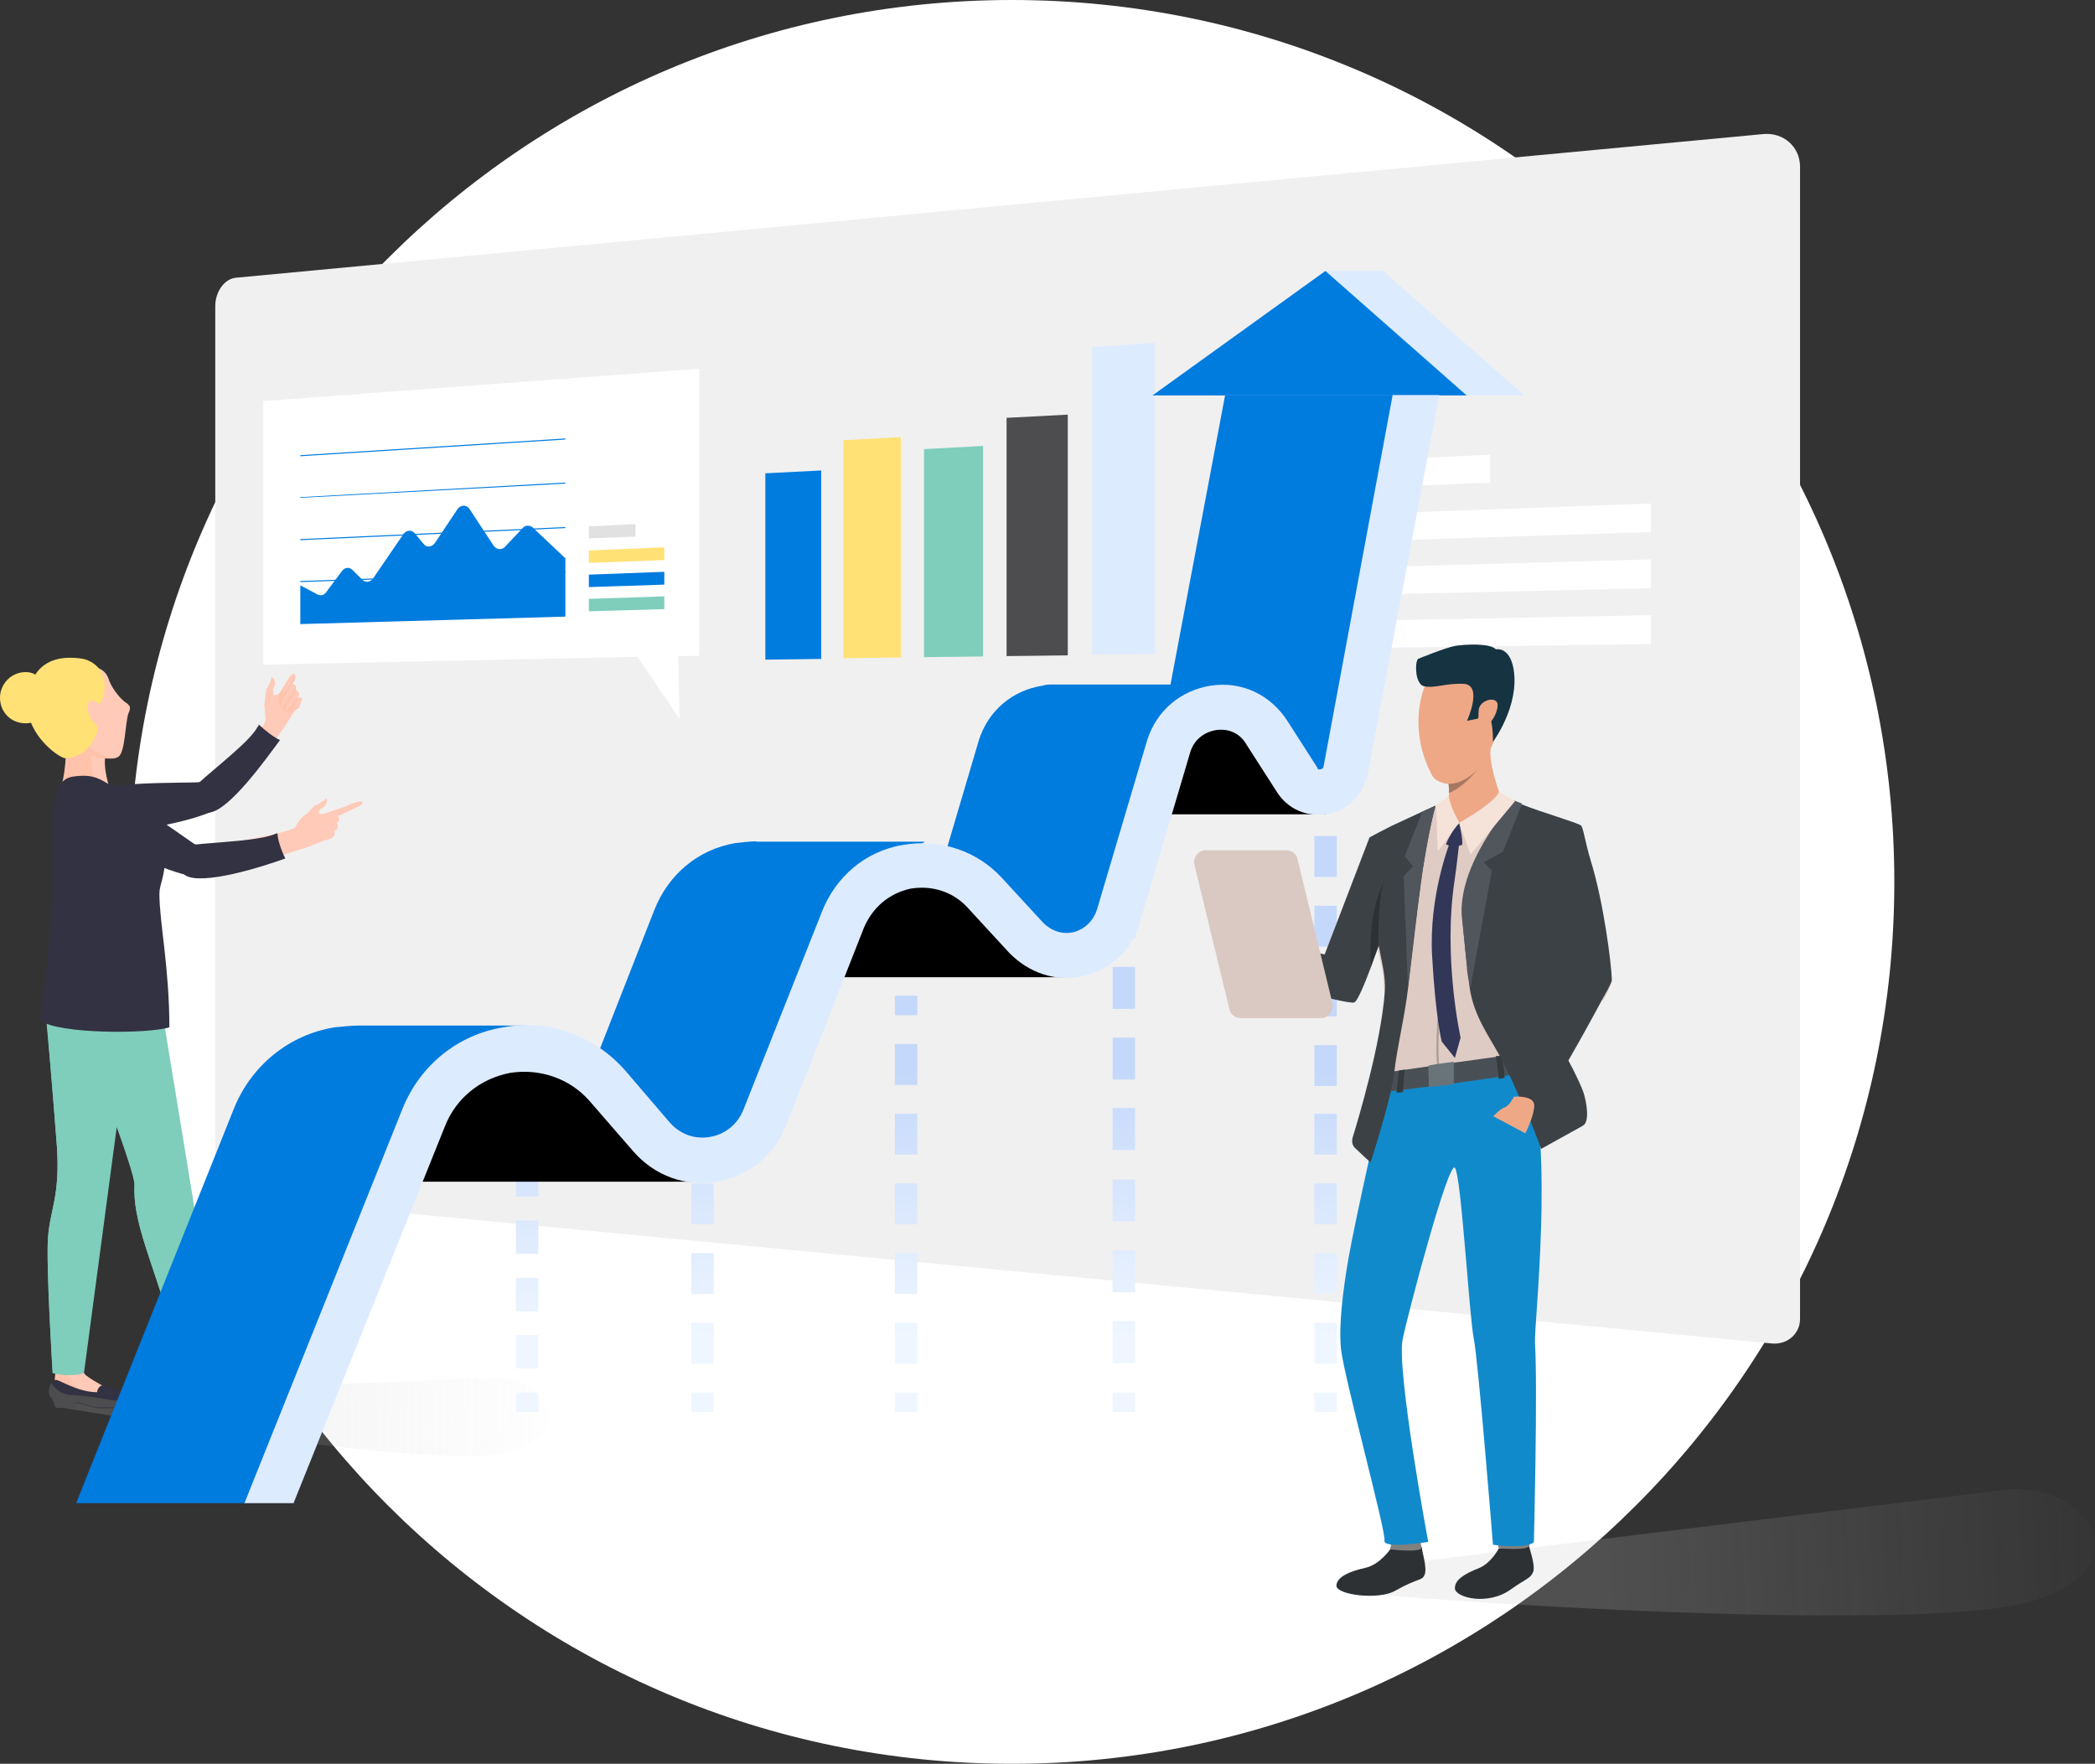 <svg width="525" height="442" viewBox="0 0 525 442" fill="none" xmlns="http://www.w3.org/2000/svg">
<rect x="0" y="0" width="525" height="442" fill="#333333" stroke="none"/>
<g clip-path="url(#clip0_5924_14748)">
<path d="M253.583 442C375.709 442 474.711 343.055 474.711 221C474.711 98.945 375.709 0 253.583 0C131.458 0 32.456 98.945 32.456 221C32.456 343.055 131.458 442 253.583 442Z" fill="white"/>
<path d="M441.899 33.596L59.116 69.597C56.263 69.865 53.944 73.073 53.944 76.726V294.34C53.944 297.192 55.728 299.687 57.957 299.865L444.039 336.669C447.873 337.025 451.083 334.263 451.083 330.52V41.616C450.993 36.715 446.892 33.15 441.899 33.596Z" fill="#F0F0F0"/>
<path d="M205.791 165.126L191.792 165.304V118.609L205.791 117.896V165.126Z" fill="#007BDE"/>
<path d="M225.764 164.77L211.32 164.948V110.322L225.764 109.52V164.77Z" fill="#FFE176"/>
<path d="M246.361 164.502L231.56 164.681V112.55L246.361 111.748V164.502Z" fill="#7FCDBB"/>
<path d="M267.582 164.235L252.246 164.413V104.708L267.582 103.906V164.235Z" fill="#4D4D4F"/>
<path d="M289.428 163.879L273.646 164.057V86.974L289.428 85.905V163.879Z" fill="#DDEBFF"/>
<path d="M175.208 164.324L169.947 164.413L170.304 180.186L159.782 164.592L65.981 166.552V100.519L175.208 92.41V164.324Z" fill="white"/>
<path d="M141.682 143.472L75.255 145.878V145.61L141.682 143.204V143.472Z" fill="#007BDE"/>
<path d="M141.682 132.333L75.255 135.363V135.095L141.682 132.065V132.333Z" fill="#007BDE"/>
<path d="M141.682 121.194L75.255 124.758V124.58L141.682 120.926V121.194Z" fill="#007BDE"/>
<path d="M141.682 110.144L75.255 114.332V114.065L141.682 109.876V110.144Z" fill="#007BDE"/>
<path d="M75.255 146.68V156.393L141.682 154.522V139.907L133.568 132.244C132.766 131.531 131.607 131.531 130.893 132.422L126.614 136.967C125.722 137.947 124.384 137.769 123.671 136.699L117.697 127.61C116.895 126.362 115.379 126.451 114.576 127.699L109.048 135.986C108.246 137.145 106.908 137.323 106.106 136.254L103.966 133.669C103.163 132.689 101.826 132.778 101.023 133.937L93.534 144.898C92.82 145.967 91.572 146.056 90.769 145.254L88.362 142.848C87.56 142.046 86.4 142.135 85.687 143.115L81.764 148.373C81.229 149.175 80.337 149.353 79.624 148.997L75.255 146.68Z" fill="#007BDE"/>
<path d="M159.247 134.471L147.567 134.917V131.887L159.247 131.352V134.471Z" fill="#E1E1E1"/>
<path d="M166.47 140.353L147.567 141.066V137.947L166.47 137.145V140.353Z" fill="#FFE176"/>
<path d="M166.47 146.502L147.567 147.125V144.006L166.47 143.294V146.502Z" fill="#007BDE"/>
<path d="M166.47 152.65L147.567 153.185V150.066L166.47 149.442V152.65Z" fill="#7FCDBB"/>
<path d="M373.421 120.926L311.808 123.51V116.738L373.421 113.975V120.926Z" fill="white"/>
<path d="M413.723 133.313L311.719 136.61V129.927L413.723 126.184V133.313Z" fill="white"/>
<path d="M413.723 147.393L311.719 149.71V143.026L413.723 140.175V147.393Z" fill="white"/>
<path d="M413.723 161.383L311.719 162.809V156.126L413.723 154.165V161.383Z" fill="white"/>
<path opacity="0.2" d="M13.91 350.927C13.999 349.323 123.671 345.312 123.671 345.312C137.224 344.867 145.695 360.105 125.989 364.204C106.284 368.215 13.731 352.441 13.731 352.441C13.731 352.441 13.821 352.531 13.91 350.927Z" fill="url(#paint0_linear_5924_14748)"/>
<path d="M284.434 212H278.817V216.901H284.434V212Z" fill="url(#paint1_linear_5924_14748)"/>
<path d="M284.434 295.588H278.817V306.103H284.434V295.588Z" fill="url(#paint2_linear_5924_14748)"/>
<path d="M284.434 313.321H278.817V323.836H284.434V313.321Z" fill="url(#paint3_linear_5924_14748)"/>
<path d="M284.434 331.054H278.817V341.57H284.434V331.054Z" fill="url(#paint4_linear_5924_14748)"/>
<path d="M284.434 224.386H278.817V234.902H284.434V224.386Z" fill="url(#paint5_linear_5924_14748)"/>
<path d="M284.434 277.676H278.817V288.191H284.434V277.676Z" fill="url(#paint6_linear_5924_14748)"/>
<path d="M284.434 242.298H278.817V252.813H284.434V242.298Z" fill="url(#paint7_linear_5924_14748)"/>
<path d="M284.434 260.031H278.817V270.547H284.434V260.031Z" fill="url(#paint8_linear_5924_14748)"/>
<path d="M284.434 348.966H278.817V353.867H284.434V348.966Z" fill="url(#paint9_linear_5924_14748)"/>
<path d="M334.99 110.233H329.373V115.134H334.99V110.233Z" fill="url(#paint10_linear_5924_14748)"/>
<path d="M334.99 279.102H329.373V289.35H334.99V279.102Z" fill="url(#paint11_linear_5924_14748)"/>
<path d="M334.99 261.903H329.373V272.151H334.99V261.903Z" fill="url(#paint12_linear_5924_14748)"/>
<path d="M334.99 331.5H329.373V341.748H334.99V331.5Z" fill="url(#paint13_linear_5924_14748)"/>
<path d="M334.99 244.437H329.373V254.685H334.99V244.437Z" fill="url(#paint14_linear_5924_14748)"/>
<path d="M334.99 296.568H329.373V306.816H334.99V296.568Z" fill="url(#paint15_linear_5924_14748)"/>
<path d="M334.99 314.034H329.373V324.282H334.99V314.034Z" fill="url(#paint16_linear_5924_14748)"/>
<path d="M334.99 157.284H329.373V167.532H334.99V157.284Z" fill="url(#paint17_linear_5924_14748)"/>
<path d="M334.99 139.818H329.373V150.066H334.99V139.818Z" fill="url(#paint18_linear_5924_14748)"/>
<path d="M334.99 122.352H329.373V132.6H334.99V122.352Z" fill="url(#paint19_linear_5924_14748)"/>
<path d="M334.99 209.504H329.373V219.752H334.99V209.504Z" fill="url(#paint20_linear_5924_14748)"/>
<path d="M334.99 174.75H329.373V184.998H334.99V174.75Z" fill="url(#paint21_linear_5924_14748)"/>
<path d="M334.99 226.971H329.373V237.219H334.99V226.971Z" fill="url(#paint22_linear_5924_14748)"/>
<path d="M334.99 192.038H329.373V202.286H334.99V192.038Z" fill="url(#paint23_linear_5924_14748)"/>
<path d="M334.99 348.966H329.373V353.867H334.99V348.966Z" fill="url(#paint24_linear_5924_14748)"/>
<path d="M229.866 249.516H224.249V254.417H229.866V249.516Z" fill="url(#paint25_linear_5924_14748)"/>
<path d="M229.866 261.635H224.249V271.883H229.866V261.635Z" fill="url(#paint26_linear_5924_14748)"/>
<path d="M229.866 314.034H224.249V324.282H229.866V314.034Z" fill="url(#paint27_linear_5924_14748)"/>
<path d="M229.866 331.5H224.249V341.748H229.866V331.5Z" fill="url(#paint28_linear_5924_14748)"/>
<path d="M229.866 279.102H224.249V289.35H229.866V279.102Z" fill="url(#paint29_linear_5924_14748)"/>
<path d="M229.866 296.568H224.249V306.816H229.866V296.568Z" fill="url(#paint30_linear_5924_14748)"/>
<path d="M229.866 348.966H224.249V353.867H229.866V348.966Z" fill="url(#paint31_linear_5924_14748)"/>
<path d="M178.864 314.034H173.247V324.282H178.864V314.034Z" fill="url(#paint32_linear_5924_14748)"/>
<path d="M178.864 331.5H173.247V341.748H178.864V331.5Z" fill="url(#paint33_linear_5924_14748)"/>
<path d="M178.864 296.568H173.247V306.816H178.864V296.568Z" fill="url(#paint34_linear_5924_14748)"/>
<path d="M178.864 348.966H173.247V353.867H178.864V348.966Z" fill="url(#paint35_linear_5924_14748)"/>
<path d="M134.817 294.964H129.289V299.865H134.906V294.964H134.817Z" fill="url(#paint36_linear_5924_14748)"/>
<path d="M134.817 334.53H129.289V342.907H134.906V334.53H134.817Z" fill="url(#paint37_linear_5924_14748)"/>
<path d="M134.817 320.272H129.289V328.648H134.906V320.272H134.817Z" fill="url(#paint38_linear_5924_14748)"/>
<path d="M134.817 305.835H129.289V314.212H134.906V305.835H134.817Z" fill="url(#paint39_linear_5924_14748)"/>
<path d="M134.817 348.966H129.289V353.867H134.906V348.966H134.817Z" fill="url(#paint40_linear_5924_14748)"/>
<path d="M189.564 210.841C187.691 210.841 185.819 211.109 184.214 211.287C174.852 212.891 167.451 219.218 163.974 228.04L149.796 264.22C152.382 267.517 157.465 287.033 179.577 287.033C188.226 287.033 208.021 228.129 208.021 228.129L231.738 210.93H189.564V210.841Z" fill="#007BDE"/>
<path d="M291.389 181.79C294.688 178.761 305.388 169.404 332.137 195.068L351.308 98.648H307.082L291.389 181.79Z" fill="#007BDE"/>
<path d="M263.659 171.542C262.946 171.542 262.054 171.542 261.341 171.81C253.673 172.968 247.609 178.137 245.291 185.533L237.177 212.98C240.209 214.851 243.24 216.723 246.54 218.059C246.807 218.327 267.047 237.397 267.315 237.664L273.645 233.476L306.726 171.542H263.659Z" fill="#007BDE"/>
<path d="M323.756 192.217C320.279 192.217 317.96 188.919 317.693 185.266C317.693 184.82 317.693 184.375 317.693 183.84C317.425 183.394 317.247 182.949 316.801 182.681C316.355 181.969 316.088 181.077 316.088 180.097H293.529V204.069H332.227V197.296C328.928 197.118 326.342 194.979 323.756 192.217Z" fill="black"/>
<path d="M245.291 220.911H216.402L210.071 244.882H267.582V238.11C264.372 237.842 245.024 221.802 245.291 220.911Z" fill="black"/>
<path d="M137.848 261.635L111.099 272.329L102.985 296.122H176.1V289.35C172.087 289.082 137.848 262.527 137.848 261.635Z" fill="black"/>
<path d="M332.137 67.904L303.248 99.094H381.98L346.582 67.904H332.137Z" fill="#DDEBFF"/>
<path d="M288.804 99.094H367.536L332.138 67.904L288.804 99.094Z" fill="#007BDE"/>
<path fill-rule="evenodd" clip-rule="evenodd" d="M27.909 196.94C24.52 197.207 22.291 200.326 22.915 203.623C23.45 206.653 26.303 208.97 29.335 208.613C36.29 207.811 47.168 206.118 53.944 202.999L52.785 195.781C49.397 196.405 38.786 195.781 27.909 196.94Z" fill="#333242"/>
<path fill-rule="evenodd" clip-rule="evenodd" d="M74.541 174.84C74.809 174.038 74.809 173.146 74.006 172.879C74.541 172.077 73.739 171.453 73.204 171.453C74.006 170.295 74.363 169.225 73.471 168.958C72.936 168.691 71.242 171.988 70.44 173.146C69.013 175.107 68.211 173.414 67.052 175.107C65.892 177.067 66.517 178.493 66.517 180.097C66.517 181.256 65.982 181.79 65.358 182.592C63.396 186.246 56.441 191.504 50.556 196.85C48.595 198.544 50.824 203.267 52.785 202.999C57.779 202.732 66.427 188.741 69.816 184.286C72.312 180.899 73.471 178.404 74.541 177.335C75.433 176.265 75.701 175.463 74.541 174.84Z" fill="#FFCAB8"/>
<path fill-rule="evenodd" clip-rule="evenodd" d="M74.541 174.84C74.809 174.038 74.809 173.146 74.006 172.879C74.541 172.077 73.739 171.453 73.204 171.453C74.006 170.295 74.363 169.225 73.471 168.958C72.936 168.691 71.242 171.988 70.44 173.146C69.905 173.948 69.013 176.8 71.242 178.137C72.669 178.939 74.274 177.869 74.898 177.335C75.433 176.265 75.701 175.463 74.541 174.84Z" fill="#FFC3AB"/>
<path fill-rule="evenodd" clip-rule="evenodd" d="M64.555 182.147C62.593 185.8 54.747 191.682 48.951 196.94C46.99 198.633 50.378 203.89 52.339 203.623C57.333 203.356 66.873 189.9 70.172 185.444C68.746 184.909 65.982 182.681 64.822 181.523C64.822 181.879 64.822 181.879 64.555 182.147Z" fill="#333242"/>
<path fill-rule="evenodd" clip-rule="evenodd" d="M68.122 169.582C67.587 171.542 66.963 172.344 66.695 172.968L66.16 177.157L68.122 175.731C68.389 174.929 68.657 173.77 68.389 172.701C69.281 171.542 69.013 170.384 68.122 169.582Z" fill="#FFCAB8"/>
<path d="M26.839 188.296C28.533 185.8 24.61 183.84 21.845 182.681C20.151 182.147 18.457 181.256 16.852 180.988C16.585 180.988 16.05 180.721 16.05 180.988C15.782 181.256 16.05 181.79 16.05 182.147C17.476 184.642 16.852 193.286 15.782 196.672C15.782 196.94 27.819 198.633 27.819 198.633C27.819 198.633 25.145 191.325 26.839 188.296Z" fill="#FFCAB8"/>
<path d="M23.183 183.84C21.756 183.305 18.189 181.345 16.495 181.077C16.228 181.077 15.693 180.81 15.693 181.077C15.425 181.345 15.693 181.879 15.693 182.236C17.119 184.731 16.495 193.375 15.425 196.761C15.425 197.029 21.31 197.92 24.609 198.454C23.183 195.514 22.023 187.404 23.183 183.84Z" fill="#FFC3AB"/>
<path d="M31.832 176.265C29.87 175.107 27.641 171.81 27.106 169.849C25.144 165.126 17.922 167.087 15.693 172.077C13.999 174.84 14.266 177.958 15.158 180.721C16.317 184.375 18.546 187.672 21.845 189.098C23.004 189.632 28.265 190.523 29.692 189.632C31.386 188.474 31.386 180.988 32.188 178.761C32.991 177.067 32.367 176.8 31.832 176.265Z" fill="#FFCAB8"/>
<path d="M18.724 183.573C15.96 180.186 15.069 175.998 16.495 171.81C17.03 170.384 17.922 169.315 18.724 168.423C17.298 169.225 15.96 170.651 15.069 172.344C13.91 174.84 14.266 177.958 15.069 180.721C16.228 184.375 18.457 187.672 21.756 189.098C22.915 189.632 27.641 190.523 29.335 189.9C28.8 189.9 27.908 189.9 27.373 189.632C23.985 189.098 20.954 186.068 18.724 183.573Z" fill="#FFC3AB"/>
<path d="M20.954 165.126C9.184 163.166 6.687 171.275 6.955 177.424C7.222 183.84 13.642 189.187 16.139 189.989C16.406 189.989 21.489 190.256 23.985 184.375C24.52 183.216 24.788 182.147 24.253 181.612C22.291 180.454 21.489 176.889 22.291 175.998C23.718 174.572 24.253 176.8 25.055 176.265C25.858 175.731 27.017 171.275 25.59 169.047C25.144 167.354 23.183 165.661 20.954 165.126Z" fill="#FFE176"/>
<path d="M6.42 168.423C2.764 168.423 0 171.453 0 174.84C0 178.493 2.764 181.256 6.42 181.256C10.076 181.256 11.146 178.493 11.146 174.84C11.146 171.542 10.076 168.423 6.42 168.423Z" fill="#FFE176"/>
<path d="M63.128 349.055C60.097 347.897 55.906 345.669 54.479 344.332C53.677 343.53 53.32 342.372 53.32 340.946C52.518 341.481 51.358 341.481 50.289 341.481C49.129 341.481 48.059 341.213 47.257 340.946C47.257 342.639 47.257 344.6 46.989 346.293C46.989 347.095 46.722 348.253 46.989 348.788C47.525 349.946 48.951 349.946 50.021 349.946C52.518 349.946 55.371 350.214 57.867 350.481C60.097 350.748 62.326 351.016 64.555 350.214C65.09 350.214 65.357 349.679 65.357 349.412C64.555 349.679 63.931 349.412 63.128 349.055Z" fill="#FFCAB8"/>
<path d="M63.128 349.055C62.861 349.055 62.861 349.055 63.128 349.055C61.969 349.055 60.899 349.323 60.097 349.323C55.638 349.055 51.448 346.293 50.289 341.748C49.129 341.748 48.059 341.481 47.257 341.213C47.257 342.907 47.257 344.867 46.989 346.56C46.989 347.362 46.722 348.521 46.989 349.055C47.525 350.214 48.951 350.214 50.021 350.214C52.518 350.214 55.371 350.481 57.867 350.748C60.097 351.016 62.326 351.283 64.555 350.481C65.09 350.481 65.357 349.946 65.357 349.679C64.555 349.679 63.931 349.412 63.128 349.055Z" fill="#FFC3AB"/>
<path d="M65.892 349.679C65.358 349.412 61.434 347.986 58.938 347.184C58.135 346.917 57.243 347.986 57.243 348.877C51.894 348.877 47.168 345.223 46.633 345.847C45.206 347.006 44.136 350.036 46.901 351.194C47.168 351.461 48.06 351.461 50.824 351.461C53.32 351.461 55.817 352.887 57.511 352.887C60.275 352.887 65.09 352.887 65.892 352.887C66.784 352.709 67.319 350.214 65.892 349.679Z" fill="#333242"/>
<path d="M64.823 350.748C61.434 351.283 57.6 350.481 54.212 349.946C50.824 349.412 48.327 348.521 45.831 346.917C45.295 348.342 45.295 349.946 47.257 350.838C47.525 351.105 48.416 351.105 51.18 351.105C53.677 351.105 56.174 352.531 57.868 352.531C60.632 352.531 65.447 352.531 66.249 352.531C67.052 352.531 67.676 350.57 66.517 349.768C65.892 350.214 65.358 350.748 64.823 350.748Z" fill="#4D4D4F"/>
<path d="M51.359 351.016L45.206 349.323L46.633 352.709H51.983C51.983 352.709 51.359 351.639 51.359 351.016Z" fill="#4D4D4F"/>
<path d="M21.489 344.6C20.062 343.174 20.33 340.679 20.33 338.985C20.33 337.025 14.177 338.718 14.177 338.985C13.91 341.481 13.91 344.332 13.642 346.827C13.642 347.629 13.375 348.521 13.642 349.323C14.177 350.481 15.604 350.481 16.674 350.481C19.171 350.481 22.024 350.748 24.52 351.016C26.75 351.283 28.979 351.55 31.208 350.748C31.743 350.481 32.01 350.214 32.01 349.946C29.335 349.412 23.183 346.025 21.489 344.6Z" fill="#FFCAB8"/>
<path d="M16.763 338.451C16.763 338.183 17.03 338.183 17.03 337.916C15.604 338.183 14.266 338.451 14.266 338.718C13.999 341.213 13.999 344.065 13.731 346.56C13.731 347.362 13.464 348.253 13.731 349.055C14.266 350.214 15.693 350.214 16.763 350.214C19.259 350.214 21.488 350.481 23.985 350.481C19.527 348.788 14.534 344.332 16.763 338.451Z" fill="#FFC3AB"/>
<path d="M32.991 349.679C32.456 349.412 28.533 347.986 26.036 347.184C25.234 346.917 24.342 347.986 24.342 348.877C18.992 348.877 14.267 345.223 13.732 345.847C12.305 347.006 11.235 350.036 13.999 351.194C14.267 351.461 15.158 351.461 17.922 351.461C20.419 351.461 22.916 352.887 24.61 352.887C27.374 352.887 32.189 352.887 32.991 352.887C33.794 352.709 34.329 350.214 32.991 349.679Z" fill="#333242"/>
<path d="M31.564 350.748C30.138 351.016 28.533 351.016 27.106 350.748C25.947 350.481 20.151 349.59 18.19 349.59C15.96 349.59 13.999 348.431 12.84 346.56C12.037 347.986 11.681 350.214 13.999 351.016C14.266 351.283 15.158 351.283 17.922 351.283C20.419 351.283 22.915 352.709 24.609 352.709H32.991C33.793 352.709 34.417 350.748 33.526 349.946C32.634 350.214 32.099 350.481 31.564 350.748Z" fill="#4D4D4F"/>
<path d="M14.267 287.389C15.069 299.687 12.572 302.984 12.037 310.024C11.502 316.975 13.197 344.065 13.197 344.065C13.197 344.065 17.655 345.223 21.043 344.065L32.991 254.417L11.235 252.457C11.413 252.457 13.375 275.359 14.267 287.389Z" fill="#7FCDBB"/>
<path d="M14.267 287.389C15.069 299.687 12.572 302.984 12.037 310.024C11.502 316.975 13.197 344.065 13.197 344.065C13.197 344.065 15.158 344.6 17.387 344.6C16.585 334.53 14.891 325.351 19.081 316.975C20.508 314.212 21.043 306.637 21.043 303.251C21.043 296.835 19.349 285.963 21.846 276.963C23.005 273.577 23.272 253.794 23.272 253.794L11.502 252.635C11.413 252.457 13.375 275.359 14.267 287.389Z" fill="#7FCDBB"/>
<path d="M19.794 254.685C19.527 255.843 19.794 257.18 20.329 258.606C21.756 261.992 33.971 293.805 33.704 296.835C33.169 308.242 40.124 318.935 46.009 344.332C48.238 345.134 52.429 345.758 54.658 343.53C53.498 329.54 42.086 262.883 41.016 255.576C40.748 255.308 25.679 257.002 19.794 254.685Z" fill="#7FCDBB"/>
<path d="M45.563 318.133C43.869 313.945 39.678 305.568 38.608 301.38C37.449 296.39 38.073 282.399 36.914 277.943C36.379 274.913 36.111 271.794 34.417 269.299C33.258 267.606 31.921 266.537 30.762 264.844C29.067 262.081 28.8 259.853 29.335 257.269C25.412 256.734 21.756 255.843 19.527 255.041C19.527 255.843 19.794 257.269 20.329 258.695C21.756 262.081 33.971 293.894 33.704 296.924C33.169 308.331 40.124 319.024 46.009 344.421C47.168 344.956 49.04 345.58 50.734 344.956C49.308 340.768 49.04 334.886 48.238 330.965C47.168 326.51 47.435 322.589 45.563 318.133Z" fill="#7FCDBB"/>
<path d="M41.372 214.495C41.372 211.108 34.15 200.771 29.603 198.009C25.145 195.246 23.718 193.821 18.19 194.623C12.037 195.781 13.464 204.692 13.464 221.98C13.464 223.406 10.7 253.259 10.076 255.754C14.801 259.14 36.914 259.14 42.442 257.447C42.442 242.387 39.946 231.159 39.946 223.941C39.946 221.535 41.372 219.842 41.372 214.495Z" fill="#333242"/>
<path d="M12.572 349.412L13.999 352.798H19.349C19.349 352.798 18.814 351.996 19.081 351.105L12.572 349.412Z" fill="#4D4D4F"/>
<path fill-rule="evenodd" clip-rule="evenodd" d="M22.648 201.663C21.221 204.425 22.113 207.811 24.877 209.504C31.029 213.158 40.837 218.148 48.059 219.574L51.448 213.158C48.416 211.732 40.302 205.049 30.762 199.791C27.641 197.742 23.985 198.633 22.648 201.663Z" fill="#333242"/>
<path fill-rule="evenodd" clip-rule="evenodd" d="M81.229 203.89C79 204.425 80.07 202.197 78.465 203.088C76.503 203.89 75.077 205.049 74.007 207.277C73.472 208.435 56.441 211.732 48.595 212.623C46.098 212.891 44.939 217.97 46.633 219.04C50.824 221.802 68.657 214.851 74.274 213.158C78.465 212 80.694 210.663 82.121 210.396C83.547 210.128 84.082 209.237 83.815 208.168C84.617 207.9 84.974 207.009 84.35 206.207C85.152 205.94 85.152 204.782 84.617 204.514C86.044 203.98 87.381 203.356 86.846 202.554C86.579 201.663 82.656 203.623 81.229 203.89Z" fill="#FFCAB8"/>
<path fill-rule="evenodd" clip-rule="evenodd" d="M69.013 208.97C65.09 210.663 55.639 210.93 47.792 211.732C45.296 212 44.761 218.148 46.365 219.307C50.556 222.069 66.16 217.079 71.51 215.119C70.707 213.693 69.548 210.396 69.548 208.97C69.281 208.702 69.013 208.97 69.013 208.97Z" fill="#333242"/>
<path fill-rule="evenodd" clip-rule="evenodd" d="M78.732 201.93L75.701 205.316L78.197 205.049C79 204.781 79.891 203.89 80.159 202.821C81.585 202.286 82.121 201.128 81.853 200.058C80.426 201.128 79.624 201.663 78.732 201.93Z" fill="#FFCAB8"/>
<path fill-rule="evenodd" clip-rule="evenodd" d="M73.739 169.047C73.472 168.78 73.204 169.047 72.58 169.582C71.778 171.008 71.778 171.275 70.886 172.612C70.351 174.037 71.153 174.037 71.688 173.146C72.491 171.988 73.115 171.186 73.65 170.117C74.007 169.582 73.739 169.315 73.739 169.047Z" fill="#FFCAB8"/>
<path fill-rule="evenodd" clip-rule="evenodd" d="M73.739 171.81C73.471 171.542 72.936 171.81 72.58 172.344C71.777 173.77 71.153 174.572 70.618 175.998C70.083 177.424 70.618 177.424 71.153 176.533C71.956 175.374 73.115 174.038 73.65 172.879C74.274 172.077 74.006 171.81 73.739 171.81Z" fill="#FFCAB8"/>
<path fill-rule="evenodd" clip-rule="evenodd" d="M73.739 173.77C72.936 174.929 72.58 175.731 71.777 176.8C71.242 177.958 71.777 178.226 72.312 177.602C73.115 176.8 74.006 175.374 74.809 174.572C75.076 174.038 75.076 173.77 74.809 173.414C74.541 173.235 74.006 173.235 73.739 173.77Z" fill="#FFCAB8"/>
<path fill-rule="evenodd" clip-rule="evenodd" d="M75.433 174.84C75.166 174.84 74.898 174.572 74.631 175.107C73.828 176.265 73.828 176.8 73.472 177.335C72.937 178.493 73.472 178.761 74.007 177.869C74.809 177.067 74.809 176.711 75.433 175.909C75.968 175.196 75.701 174.84 75.433 174.84Z" fill="#FFCAB8"/>
<path fill-rule="evenodd" clip-rule="evenodd" d="M89.967 200.86C88.54 201.128 86.579 202.019 85.509 202.554C84.706 202.821 85.776 202.821 86.044 203.088C86.044 203.356 85.509 204.247 86.044 203.89C87.47 203.356 88.808 202.465 90.234 201.93C91.304 201.128 90.769 200.593 89.967 200.86Z" fill="#FFCAB8"/>
<path d="M376.987 215.119H359.065V217.792H376.987V215.119Z" fill="#D9D9D9"/>
<path d="M373.332 220.109H358.976V222.782H373.332V220.109Z" fill="#D9D9D9"/>
<path opacity="0.2" d="M352.824 391.651L502.798 373.294C523.128 371.244 537.661 393.166 508.415 401.454C479.17 409.652 348.544 400.563 341.232 399.048C335.437 397.889 346.047 394.681 352.824 391.651Z" fill="url(#paint41_linear_5924_14748)"/>
<path d="M348.365 388.265C348.365 388.265 345.779 392.097 342.124 392.899C338.557 393.701 334.991 395.038 334.901 397.355C334.901 399.671 345.334 401.008 349.524 398.691C355.677 395.216 356.301 396.285 357.014 394.592C357.727 392.899 356.212 388.354 356.301 387.73C356.39 387.107 348.365 388.265 348.365 388.265Z" fill="#2D3133"/>
<path d="M348.811 386.394C348.811 386.394 348.276 388.265 348.365 388.265C348.455 388.265 356.479 389.245 356.212 387.73C356.034 386.483 355.677 385.235 355.677 385.235L348.811 386.394Z" fill="#81807E"/>
<path d="M375.561 388.087C375.561 388.087 373.688 391.74 370.568 392.988C367.179 394.325 364.504 395.84 364.593 398.067C364.683 400.295 372.797 402.523 378.681 398.246C382.426 395.572 383.586 395.572 384.21 393.879C384.834 392.186 383.14 387.819 383.14 387.196C383.229 386.661 375.561 388.087 375.561 388.087Z" fill="#2D3133"/>
<path d="M375.471 386.126C375.471 386.126 375.471 387.998 375.56 387.998C375.65 387.998 383.407 388.711 383.228 387.196C383.139 386.037 382.515 384.611 382.515 384.611L375.471 386.126Z" fill="#81807E"/>
<path d="M346.85 273.666C346.85 273.666 339.627 305.568 337.933 315.281C336.507 323.569 335.437 332.213 336.061 338.183C336.952 345.58 347.385 383.898 346.939 386.037C346.493 388.265 357.906 386.394 357.906 386.394C357.906 386.394 349.97 343.619 351.486 335.688C352.645 329.807 362.988 290.686 364.593 292.647C366.198 294.696 368.16 329.629 369.319 335.421C370.478 341.213 374.134 387.106 374.134 387.106C374.134 387.106 382.159 388.265 384.388 386.483C384.388 386.483 385.369 347.273 384.655 336.49C384.388 332.302 389.559 286.765 382.961 268.408C379.395 258.695 346.85 273.666 346.85 273.666Z" fill="#118ACB"/>
<path d="M315.375 244.704C320.546 243.991 336.774 251.12 338.201 250.586C339.182 250.229 341.589 242.476 343.283 236.595C344.264 233.119 345.066 230.357 345.156 230.09C345.066 230.179 344.888 232.941 345.245 236.417C345.245 236.684 345.334 236.862 345.334 237.129C345.334 237.219 345.334 237.219 345.334 237.308C345.423 238.555 345.691 239.892 346.047 241.229C346.582 243.189 346.761 245.863 346.939 248.625C346.939 248.625 346.939 248.625 346.939 248.714C346.939 248.803 346.939 248.803 346.939 248.892V248.981C347.028 253.972 346.761 259.408 346.582 262.348C346.315 266.804 347.831 268.765 347.831 268.854L349.346 268.675L350.416 268.586L351.932 268.408L357.817 267.606L359.957 267.339L360.492 267.25L364.148 266.715L374.669 265.2L375.828 265.111L376.363 265.022L380.286 264.487L382.07 264.22C382.07 264.22 383.585 253.437 383.764 247.645C383.853 242.298 386.706 231.426 387.241 229.644C387.241 229.555 387.241 229.555 387.241 229.555L387.33 229.466C387.33 229.466 395.89 238.466 397.584 242.387C398.119 243.546 399.635 246.843 401.686 250.853C403.023 248.269 403.915 246.486 403.915 245.952C403.915 245.863 403.915 245.862 403.915 245.773C403.826 241.942 399.635 226.079 396.425 215.831C393.929 210.752 391.789 206.742 391.075 206.207C390.005 205.494 385.636 203.534 381.802 202.019C381.713 201.93 381.535 201.93 381.445 201.93C381.089 201.841 380.732 201.663 380.376 201.484C380.197 201.395 380.019 201.395 379.841 201.306C379.751 201.306 379.662 201.217 379.573 201.217C379.484 201.128 379.484 201.128 379.395 201.128C377.522 200.415 376.006 199.88 375.739 199.88C375.65 199.88 375.65 199.88 375.471 199.88C375.293 199.88 375.204 199.88 374.937 199.88C372.529 199.969 365.485 200.682 363.167 200.95C362.721 201.039 362.453 201.039 362.453 201.039C362.453 201.039 361.384 201.573 359.779 202.286L359.689 202.375C358.709 202.821 357.549 203.445 356.39 204.069C354.072 205.316 351.397 206.92 349.257 207.9C347.117 208.881 344.175 210.306 343.996 210.574L333.118 241.496L314.305 238.021L315.375 244.704Z" fill="#DECBC4"/>
<path d="M347.92 268.675C347.92 268.675 347.117 269.567 346.85 273.666C346.85 273.666 379.395 269.834 382.872 268.408C382.872 268.408 382.961 263.952 382.248 263.952C381.445 263.774 347.92 268.675 347.92 268.675Z" fill="#495055"/>
<path d="M375.65 198.365C375.561 203.445 365.663 206.207 365.663 206.207C365.663 206.207 361.562 201.039 362.543 200.504C362.899 200.326 363.078 199.524 363.167 198.633C363.256 197.831 363.167 196.94 363.078 196.316C363.078 195.959 362.988 195.692 362.988 195.692C362.988 195.692 364.415 194.177 366.198 192.395C369.319 189.276 373.688 185.355 373.688 186.959C373.688 187.048 373.688 187.137 373.599 187.226C372.886 190.969 375.65 198.365 375.65 198.365Z" fill="#EEA886"/>
<path d="M374.847 264.665C374.847 264.665 375.561 269.121 375.561 270.369L377.076 270.101C377.076 270.101 376.63 265.378 376.363 264.576L374.847 264.665Z" fill="#353A3D"/>
<path d="M350.594 268.23C350.594 268.23 350.059 272.329 349.97 273.844L351.575 273.666C351.575 273.666 351.843 268.586 352.11 268.052L350.594 268.23Z" fill="#353A3D"/>
<path d="M371.815 190.88C371.815 190.88 371.37 191.593 370.656 192.395C369.14 194.266 366.287 197.474 363.077 198.722C363.166 197.92 363.077 197.029 362.988 196.405C362.721 196.405 362.275 196.316 362.007 196.316C362.899 194.801 364.147 193.197 364.147 193.197L366.109 192.573L371.815 190.88Z" fill="#A77860"/>
<path d="M373.777 187.137C372.885 189.008 372.083 190.345 371.904 190.88C371.815 191.236 371.369 191.771 370.745 192.395C369.14 194.177 366.109 196.494 363.077 196.405C362.81 196.405 362.364 196.316 362.096 196.316C360.848 196.048 359.421 195.514 358.708 193.999C352.556 181.969 357.014 172.077 357.014 172.077C357.014 172.077 373.866 167.265 376.541 172.344C378.324 175.909 375.739 182.771 373.777 187.137Z" fill="#EEA886"/>
<path d="M356.925 171.988C356.925 171.988 355.409 171.899 354.964 168.869C354.607 166.017 355.32 165.126 355.32 165.126C355.32 165.126 362.275 162.275 364.772 161.829C367.268 161.473 373.421 161.116 374.847 162.72C374.847 162.72 378.325 161.918 379.306 167.711C380.821 176.978 374.134 185.89 374.134 185.89C374.134 185.89 374.223 179.83 372.797 179.028C371.459 178.226 370.3 180.097 370.3 180.097L367.625 180.632C367.625 180.632 371.727 171.721 366.822 171.364C362.008 171.186 359.778 172.523 356.925 171.988Z" fill="#163342"/>
<path d="M370.568 177.869C370.835 175.196 375.65 174.216 375.293 176.978C375.026 179.741 372.618 182.414 371.548 182.325C370.478 182.325 370.389 179.919 370.568 177.869Z" fill="#EEA886"/>
<path d="M403.915 245.595C403.915 245.506 403.915 245.506 403.915 245.417C403.826 241.585 401.864 226.079 398.654 215.742C397.138 210.752 396.782 207.277 396.157 206.831C395.087 206.118 385.814 203.356 381.802 201.752C381.713 201.662 381.534 201.662 381.445 201.662C381.089 201.573 380.732 201.395 380.375 201.217C380.197 201.128 380.019 201.128 379.84 201.039C379.751 201.039 379.662 200.95 379.573 200.95C379.484 200.95 379.484 200.86 379.394 200.86C379.038 201.217 377.255 203.356 375.025 206.475C370.924 212.267 365.574 221.713 366.466 230.357C366.733 233.119 367.09 237.129 367.536 241.585C367.625 241.942 367.625 242.298 367.625 242.744C367.714 243.813 367.892 244.793 368.071 245.862C368.16 246.575 368.249 247.11 368.338 247.823C369.408 254.506 372.796 259.14 375.828 264.576C375.828 264.665 375.917 264.665 375.917 264.665V264.754C376.006 264.844 376.006 265.022 376.095 265.111C376.185 265.289 376.274 265.467 376.363 265.735C376.452 265.824 376.452 266.002 376.541 266.002C377.165 267.071 377.7 268.23 378.235 269.388C378.592 270.101 378.949 270.903 379.305 271.616C379.305 271.705 379.394 271.705 379.394 271.883C379.394 271.883 379.929 273.131 380.732 274.824C380.999 275.448 381.267 276.161 381.534 276.696C381.713 277.141 381.891 277.587 382.159 278.032C382.337 278.389 382.426 278.745 382.694 279.102C383.05 279.904 383.407 280.617 383.585 281.062C383.674 281.419 383.853 281.686 383.853 281.775C384.923 284.359 385.636 286.409 385.993 287.3C386.082 287.656 386.171 287.924 386.171 287.924L396.603 282.131C398.565 281.151 397.495 275.804 396.782 273.666C396.157 271.973 395.266 270.101 394.285 268.141C393.839 267.339 393.482 266.626 393.037 265.735C396.336 260.031 399.546 254.15 401.686 250.14C403.023 247.823 403.915 246.041 403.915 245.595Z" fill="#3C4145"/>
<path d="M308.42 234.1L331.959 239.179L343.194 209.861C343.461 209.683 346.671 207.99 348.811 206.92C351.04 205.851 353.893 204.603 356.301 203.445C357.46 202.91 358.619 202.375 359.6 201.93L359.689 202.019C359.689 202.019 358.263 206.653 356.479 218.238C356.39 218.594 356.39 219.04 356.301 219.396C356.301 219.485 356.301 219.485 356.301 219.485C356.301 219.752 356.212 220.02 356.212 220.287V220.376C356.212 220.554 356.123 220.733 356.123 220.911C356.033 221.356 356.033 221.802 355.944 222.337C355.142 228.04 354.072 237.575 352.913 247.199C352.021 254.863 350.059 262.616 349.435 268.497C349.346 269.656 348.989 271.171 348.633 272.864C348.544 273.042 348.544 273.22 348.544 273.488C346.849 280.884 343.461 291.31 343.461 291.31L342.48 290.419L339.627 287.746C338.914 287.122 338.736 286.231 338.914 285.25C340.519 279.993 346.047 261.546 347.028 248.536C347.295 244.437 346.136 240.605 345.512 236.951C345.512 237.04 345.512 237.04 345.512 237.04C344.888 238.644 344.264 240.427 343.64 242.12C341.945 246.665 340.162 250.942 339.36 251.209C337.666 251.922 306.636 243.367 306.458 242.209L308.42 234.1Z" fill="#3C4145"/>
<path d="M376.63 213.425L371.816 216.099L373.866 218.148L368.427 247.645C367.357 240.694 366.822 234.1 366.377 230.09C365.039 216.723 378.503 201.573 379.395 200.593C380.108 200.861 380.732 201.128 381.445 201.395L376.63 213.425Z" fill="#51565C"/>
<path d="M359.778 201.841C359.778 201.841 357.995 207.722 355.855 222.426C355.052 228.129 353.983 237.664 352.823 247.288L351.753 219.574L354.072 217.079L352.021 214.584L356.39 203.445C357.549 202.91 358.708 202.375 359.689 201.93L359.778 201.841Z" fill="#51565C"/>
<path d="M379.662 200.771L375.649 198.365C375.649 198.365 375.56 200.504 365.663 206.207L368.516 214.138L379.662 200.771Z" fill="#F5E2D9"/>
<path d="M363.078 199.435C363.078 199.435 363.167 201.752 365.753 206.207L360.313 213.336L359.868 201.752L363.078 199.435Z" fill="#F5E2D9"/>
<path d="M365.663 206.296C365.663 206.296 366.733 210.574 366.377 211.732C366.377 211.732 364.058 212.623 362.364 211.554C362.364 211.465 363.523 208.524 365.663 206.296Z" fill="#323657"/>
<path d="M360.224 267.517C359.6 264.487 360.224 255.487 360.224 255.13H360.759C360.759 255.219 360.135 264.398 360.759 267.339L360.224 267.517Z" fill="#AD9F99"/>
<path d="M364.326 266.091C364.326 266.091 359.511 266.626 357.906 267.071L358.084 272.418L364.326 271.705V266.091Z" fill="#69737A"/>
<path d="M363.345 211.109C363.345 211.109 357.995 224.565 358.887 239.625C359.779 255.309 361.294 261.012 361.294 261.012L364.593 265.111L366.02 260.031C366.02 260.031 361.562 240.07 364.504 220.644C365.039 217.168 365.753 210.485 365.753 210.485L363.345 211.109Z" fill="#323657"/>
<path d="M379.395 274.824C379.395 274.824 378.236 277.141 377.076 277.498C375.917 277.854 374.223 279.725 374.223 279.725L382.248 284.003C382.248 284.003 384.388 279.814 384.477 277.141C384.655 274.379 379.395 274.824 379.395 274.824Z" fill="#EEA886"/>
<path d="M345.512 230.09C345.334 233.743 345.423 236.951 345.423 236.951C345.423 236.951 345.423 237.04 345.423 237.219C345.423 237.129 345.423 237.129 345.423 237.04C344.799 238.644 344.175 240.427 343.55 242.12C343.461 240.159 343.372 238.288 343.461 236.595C343.64 226.347 346.849 221 346.849 221C346.047 222.871 345.69 226.614 345.512 230.09Z" fill="#2D3133"/>
<path d="M331.067 255.13H310.916C309.49 255.13 308.33 254.239 308.063 252.813L299.325 216.723C298.879 214.851 300.306 213.069 302.178 213.069H322.329C323.756 213.069 324.915 213.96 325.183 215.386L333.921 251.477C334.366 253.348 332.94 255.13 331.067 255.13Z" fill="#D9C9C2"/>
<path d="M89.878 257.002C87.738 257.002 85.954 257.269 83.814 257.447C72.401 259.319 63.039 266.982 58.67 277.676L19.081 376.68H61.256C61.256 376.68 106.462 274.646 107.354 273.042C108.245 271.438 132.052 263.952 132.052 263.952V257.002H89.878Z" fill="#007BDE"/>
<path d="M331.691 192.038C331.691 192.306 331.424 192.751 330.978 192.751C330.265 193.019 330.087 192.484 330.087 192.306L322.597 180.632C318.406 174.127 311.184 170.651 303.516 171.81C295.847 172.968 289.784 178.137 287.466 185.533L274.894 227.951C274.002 230.713 271.862 232.852 269.098 233.565C266.334 234.278 263.481 233.298 261.43 231.248L251.176 220.109C244.845 213.158 235.572 210.128 226.21 211.732C216.848 213.336 209.447 219.663 205.97 228.486L186.354 277.943C184.927 281.686 181.717 284.27 177.972 284.894C174.049 285.607 170.304 284.181 167.718 281.151L156.573 268.141C148.904 259.497 137.491 255.309 126.078 257.447C114.665 259.319 105.303 266.982 100.934 277.676L61.256 376.68H73.561L111.545 282.132C114.309 275.181 120.372 270.279 127.862 268.854C135.351 267.695 142.752 270.279 147.656 275.804L158.802 288.637C164.152 294.696 171.82 297.459 179.755 296.122C187.691 294.696 193.932 289.617 196.964 282.132L216.491 232.496C218.631 227.416 222.822 223.852 228.172 222.693C233.521 221.802 238.871 223.406 242.616 227.594L252.87 238.733C257.774 243.813 264.729 246.219 271.506 244.526C278.46 242.922 283.81 238.021 285.683 230.981L298.255 188.563C299.146 185.533 301.554 183.484 304.764 182.949C308.063 182.503 310.827 183.84 312.432 186.692L319.922 198.365C322.686 202.821 327.59 204.871 332.762 203.979C337.844 203.088 341.589 199.078 342.748 193.999L360.67 99.004H348.989L331.691 192.038Z" fill="#DDEBFF"/>
</g>
<defs>
<linearGradient id="paint0_linear_5924_14748" x1="55.632" y1="354.018" x2="144.858" y2="355.346" gradientUnits="userSpaceOnUse">
<stop stop-color="#C4C4C4"/>
<stop offset="1" stop-color="#C4C4C4" stop-opacity="0"/>
</linearGradient>
<linearGradient id="paint1_linear_5924_14748" x1="281.608" y1="335.204" x2="281.608" y2="268.159" gradientUnits="userSpaceOnUse">
<stop offset="1.5e-07" stop-color="#EFF6FF"/>
<stop offset="1" stop-color="#C4D8FB"/>
</linearGradient>
<linearGradient id="paint2_linear_5924_14748" x1="281.608" y1="335.205" x2="281.608" y2="268.159" gradientUnits="userSpaceOnUse">
<stop offset="1.5e-07" stop-color="#EFF6FF"/>
<stop offset="1" stop-color="#C4D8FB"/>
</linearGradient>
<linearGradient id="paint3_linear_5924_14748" x1="281.608" y1="335.204" x2="281.608" y2="268.159" gradientUnits="userSpaceOnUse">
<stop offset="1.5e-07" stop-color="#EFF6FF"/>
<stop offset="1" stop-color="#C4D8FB"/>
</linearGradient>
<linearGradient id="paint4_linear_5924_14748" x1="281.608" y1="335.205" x2="281.608" y2="268.16" gradientUnits="userSpaceOnUse">
<stop offset="1.5e-07" stop-color="#EFF6FF"/>
<stop offset="1" stop-color="#C4D8FB"/>
</linearGradient>
<linearGradient id="paint5_linear_5924_14748" x1="281.608" y1="335.204" x2="281.608" y2="268.159" gradientUnits="userSpaceOnUse">
<stop offset="1.5e-07" stop-color="#EFF6FF"/>
<stop offset="1" stop-color="#C4D8FB"/>
</linearGradient>
<linearGradient id="paint6_linear_5924_14748" x1="281.608" y1="335.206" x2="281.608" y2="268.159" gradientUnits="userSpaceOnUse">
<stop offset="1.5e-07" stop-color="#EFF6FF"/>
<stop offset="1" stop-color="#C4D8FB"/>
</linearGradient>
<linearGradient id="paint7_linear_5924_14748" x1="281.608" y1="335.206" x2="281.608" y2="268.158" gradientUnits="userSpaceOnUse">
<stop offset="1.5e-07" stop-color="#EFF6FF"/>
<stop offset="1" stop-color="#C4D8FB"/>
</linearGradient>
<linearGradient id="paint8_linear_5924_14748" x1="281.608" y1="335.206" x2="281.608" y2="268.159" gradientUnits="userSpaceOnUse">
<stop offset="1.5e-07" stop-color="#EFF6FF"/>
<stop offset="1" stop-color="#C4D8FB"/>
</linearGradient>
<linearGradient id="paint9_linear_5924_14748" x1="281.608" y1="335.204" x2="281.608" y2="268.159" gradientUnits="userSpaceOnUse">
<stop offset="1.5e-07" stop-color="#EFF6FF"/>
<stop offset="1" stop-color="#C4D8FB"/>
</linearGradient>
<linearGradient id="paint10_linear_5924_14748" x1="332.164" y1="335.204" x2="332.164" y2="268.159" gradientUnits="userSpaceOnUse">
<stop offset="1.5e-07" stop-color="#EFF6FF"/>
<stop offset="1" stop-color="#C4D8FB"/>
</linearGradient>
<linearGradient id="paint11_linear_5924_14748" x1="332.164" y1="335.204" x2="332.164" y2="268.159" gradientUnits="userSpaceOnUse">
<stop offset="1.5e-07" stop-color="#EFF6FF"/>
<stop offset="1" stop-color="#C4D8FB"/>
</linearGradient>
<linearGradient id="paint12_linear_5924_14748" x1="332.164" y1="335.204" x2="332.164" y2="268.158" gradientUnits="userSpaceOnUse">
<stop offset="1.5e-07" stop-color="#EFF6FF"/>
<stop offset="1" stop-color="#C4D8FB"/>
</linearGradient>
<linearGradient id="paint13_linear_5924_14748" x1="332.164" y1="335.204" x2="332.164" y2="268.158" gradientUnits="userSpaceOnUse">
<stop offset="1.5e-07" stop-color="#EFF6FF"/>
<stop offset="1" stop-color="#C4D8FB"/>
</linearGradient>
<linearGradient id="paint14_linear_5924_14748" x1="332.164" y1="335.204" x2="332.164" y2="268.159" gradientUnits="userSpaceOnUse">
<stop offset="1.5e-07" stop-color="#EFF6FF"/>
<stop offset="1" stop-color="#C4D8FB"/>
</linearGradient>
<linearGradient id="paint15_linear_5924_14748" x1="332.164" y1="335.204" x2="332.164" y2="268.158" gradientUnits="userSpaceOnUse">
<stop offset="1.5e-07" stop-color="#EFF6FF"/>
<stop offset="1" stop-color="#C4D8FB"/>
</linearGradient>
<linearGradient id="paint16_linear_5924_14748" x1="332.164" y1="335.204" x2="332.164" y2="268.158" gradientUnits="userSpaceOnUse">
<stop offset="1.5e-07" stop-color="#EFF6FF"/>
<stop offset="1" stop-color="#C4D8FB"/>
</linearGradient>
<linearGradient id="paint17_linear_5924_14748" x1="332.164" y1="335.203" x2="332.164" y2="268.158" gradientUnits="userSpaceOnUse">
<stop offset="1.5e-07" stop-color="#EFF6FF"/>
<stop offset="1" stop-color="#C4D8FB"/>
</linearGradient>
<linearGradient id="paint18_linear_5924_14748" x1="332.164" y1="335.204" x2="332.164" y2="268.158" gradientUnits="userSpaceOnUse">
<stop offset="1.5e-07" stop-color="#EFF6FF"/>
<stop offset="1" stop-color="#C4D8FB"/>
</linearGradient>
<linearGradient id="paint19_linear_5924_14748" x1="332.164" y1="335.205" x2="332.164" y2="268.159" gradientUnits="userSpaceOnUse">
<stop offset="1.5e-07" stop-color="#EFF6FF"/>
<stop offset="1" stop-color="#C4D8FB"/>
</linearGradient>
<linearGradient id="paint20_linear_5924_14748" x1="332.164" y1="335.203" x2="332.164" y2="268.158" gradientUnits="userSpaceOnUse">
<stop offset="1.5e-07" stop-color="#EFF6FF"/>
<stop offset="1" stop-color="#C4D8FB"/>
</linearGradient>
<linearGradient id="paint21_linear_5924_14748" x1="332.164" y1="335.204" x2="332.164" y2="268.158" gradientUnits="userSpaceOnUse">
<stop offset="1.5e-07" stop-color="#EFF6FF"/>
<stop offset="1" stop-color="#C4D8FB"/>
</linearGradient>
<linearGradient id="paint22_linear_5924_14748" x1="332.164" y1="335.204" x2="332.164" y2="268.158" gradientUnits="userSpaceOnUse">
<stop offset="1.5e-07" stop-color="#EFF6FF"/>
<stop offset="1" stop-color="#C4D8FB"/>
</linearGradient>
<linearGradient id="paint23_linear_5924_14748" x1="332.164" y1="335.204" x2="332.164" y2="268.159" gradientUnits="userSpaceOnUse">
<stop offset="1.5e-07" stop-color="#EFF6FF"/>
<stop offset="1" stop-color="#C4D8FB"/>
</linearGradient>
<linearGradient id="paint24_linear_5924_14748" x1="332.164" y1="335.204" x2="332.164" y2="268.159" gradientUnits="userSpaceOnUse">
<stop offset="1.5e-07" stop-color="#EFF6FF"/>
<stop offset="1" stop-color="#C4D8FB"/>
</linearGradient>
<linearGradient id="paint25_linear_5924_14748" x1="227.1" y1="335.206" x2="227.1" y2="268.159" gradientUnits="userSpaceOnUse">
<stop offset="1.5e-07" stop-color="#EFF6FF"/>
<stop offset="1" stop-color="#C4D8FB"/>
</linearGradient>
<linearGradient id="paint26_linear_5924_14748" x1="227.1" y1="335.204" x2="227.1" y2="268.158" gradientUnits="userSpaceOnUse">
<stop offset="1.5e-07" stop-color="#EFF6FF"/>
<stop offset="1" stop-color="#C4D8FB"/>
</linearGradient>
<linearGradient id="paint27_linear_5924_14748" x1="227.1" y1="335.204" x2="227.1" y2="268.158" gradientUnits="userSpaceOnUse">
<stop offset="1.5e-07" stop-color="#EFF6FF"/>
<stop offset="1" stop-color="#C4D8FB"/>
</linearGradient>
<linearGradient id="paint28_linear_5924_14748" x1="227.1" y1="335.204" x2="227.1" y2="268.158" gradientUnits="userSpaceOnUse">
<stop offset="1.5e-07" stop-color="#EFF6FF"/>
<stop offset="1" stop-color="#C4D8FB"/>
</linearGradient>
<linearGradient id="paint29_linear_5924_14748" x1="227.1" y1="335.205" x2="227.1" y2="268.159" gradientUnits="userSpaceOnUse">
<stop offset="1.5e-07" stop-color="#EFF6FF"/>
<stop offset="1" stop-color="#C4D8FB"/>
</linearGradient>
<linearGradient id="paint30_linear_5924_14748" x1="227.1" y1="335.206" x2="227.1" y2="268.158" gradientUnits="userSpaceOnUse">
<stop offset="1.5e-07" stop-color="#EFF6FF"/>
<stop offset="1" stop-color="#C4D8FB"/>
</linearGradient>
<linearGradient id="paint31_linear_5924_14748" x1="227.1" y1="335.204" x2="227.1" y2="268.159" gradientUnits="userSpaceOnUse">
<stop offset="1.5e-07" stop-color="#EFF6FF"/>
<stop offset="1" stop-color="#C4D8FB"/>
</linearGradient>
<linearGradient id="paint32_linear_5924_14748" x1="176.079" y1="335.204" x2="176.079" y2="268.158" gradientUnits="userSpaceOnUse">
<stop offset="1.5e-07" stop-color="#EFF6FF"/>
<stop offset="1" stop-color="#C4D8FB"/>
</linearGradient>
<linearGradient id="paint33_linear_5924_14748" x1="176.079" y1="335.204" x2="176.079" y2="268.158" gradientUnits="userSpaceOnUse">
<stop offset="1.5e-07" stop-color="#EFF6FF"/>
<stop offset="1" stop-color="#C4D8FB"/>
</linearGradient>
<linearGradient id="paint34_linear_5924_14748" x1="176.079" y1="335.204" x2="176.079" y2="268.158" gradientUnits="userSpaceOnUse">
<stop offset="1.5e-07" stop-color="#EFF6FF"/>
<stop offset="1" stop-color="#C4D8FB"/>
</linearGradient>
<linearGradient id="paint35_linear_5924_14748" x1="176.079" y1="335.204" x2="176.079" y2="268.159" gradientUnits="userSpaceOnUse">
<stop offset="1.5e-07" stop-color="#EFF6FF"/>
<stop offset="1" stop-color="#C4D8FB"/>
</linearGradient>
<linearGradient id="paint36_linear_5924_14748" x1="132.05" y1="335.204" x2="132.05" y2="268.158" gradientUnits="userSpaceOnUse">
<stop offset="1.5e-07" stop-color="#EFF6FF"/>
<stop offset="1" stop-color="#C4D8FB"/>
</linearGradient>
<linearGradient id="paint37_linear_5924_14748" x1="132.05" y1="335.204" x2="132.05" y2="268.158" gradientUnits="userSpaceOnUse">
<stop offset="1.5e-07" stop-color="#EFF6FF"/>
<stop offset="1" stop-color="#C4D8FB"/>
</linearGradient>
<linearGradient id="paint38_linear_5924_14748" x1="132.05" y1="335.204" x2="132.05" y2="268.158" gradientUnits="userSpaceOnUse">
<stop offset="1.5e-07" stop-color="#EFF6FF"/>
<stop offset="1" stop-color="#C4D8FB"/>
</linearGradient>
<linearGradient id="paint39_linear_5924_14748" x1="132.05" y1="335.204" x2="132.05" y2="268.158" gradientUnits="userSpaceOnUse">
<stop offset="1.5e-07" stop-color="#EFF6FF"/>
<stop offset="1" stop-color="#C4D8FB"/>
</linearGradient>
<linearGradient id="paint40_linear_5924_14748" x1="132.05" y1="335.204" x2="132.05" y2="268.159" gradientUnits="userSpaceOnUse">
<stop offset="1.5e-07" stop-color="#EFF6FF"/>
<stop offset="1" stop-color="#C4D8FB"/>
</linearGradient>
<linearGradient id="paint41_linear_5924_14748" x1="401.244" y1="394.119" x2="535.788" y2="386.334" gradientUnits="userSpaceOnUse">
<stop stop-color="#C4C4C4"/>
<stop offset="1" stop-color="#C4C4C4" stop-opacity="0"/>
</linearGradient>
<clipPath id="clip0_5924_14748">
<rect width="525" height="442" fill="white"/>
</clipPath>
</defs>
</svg>
